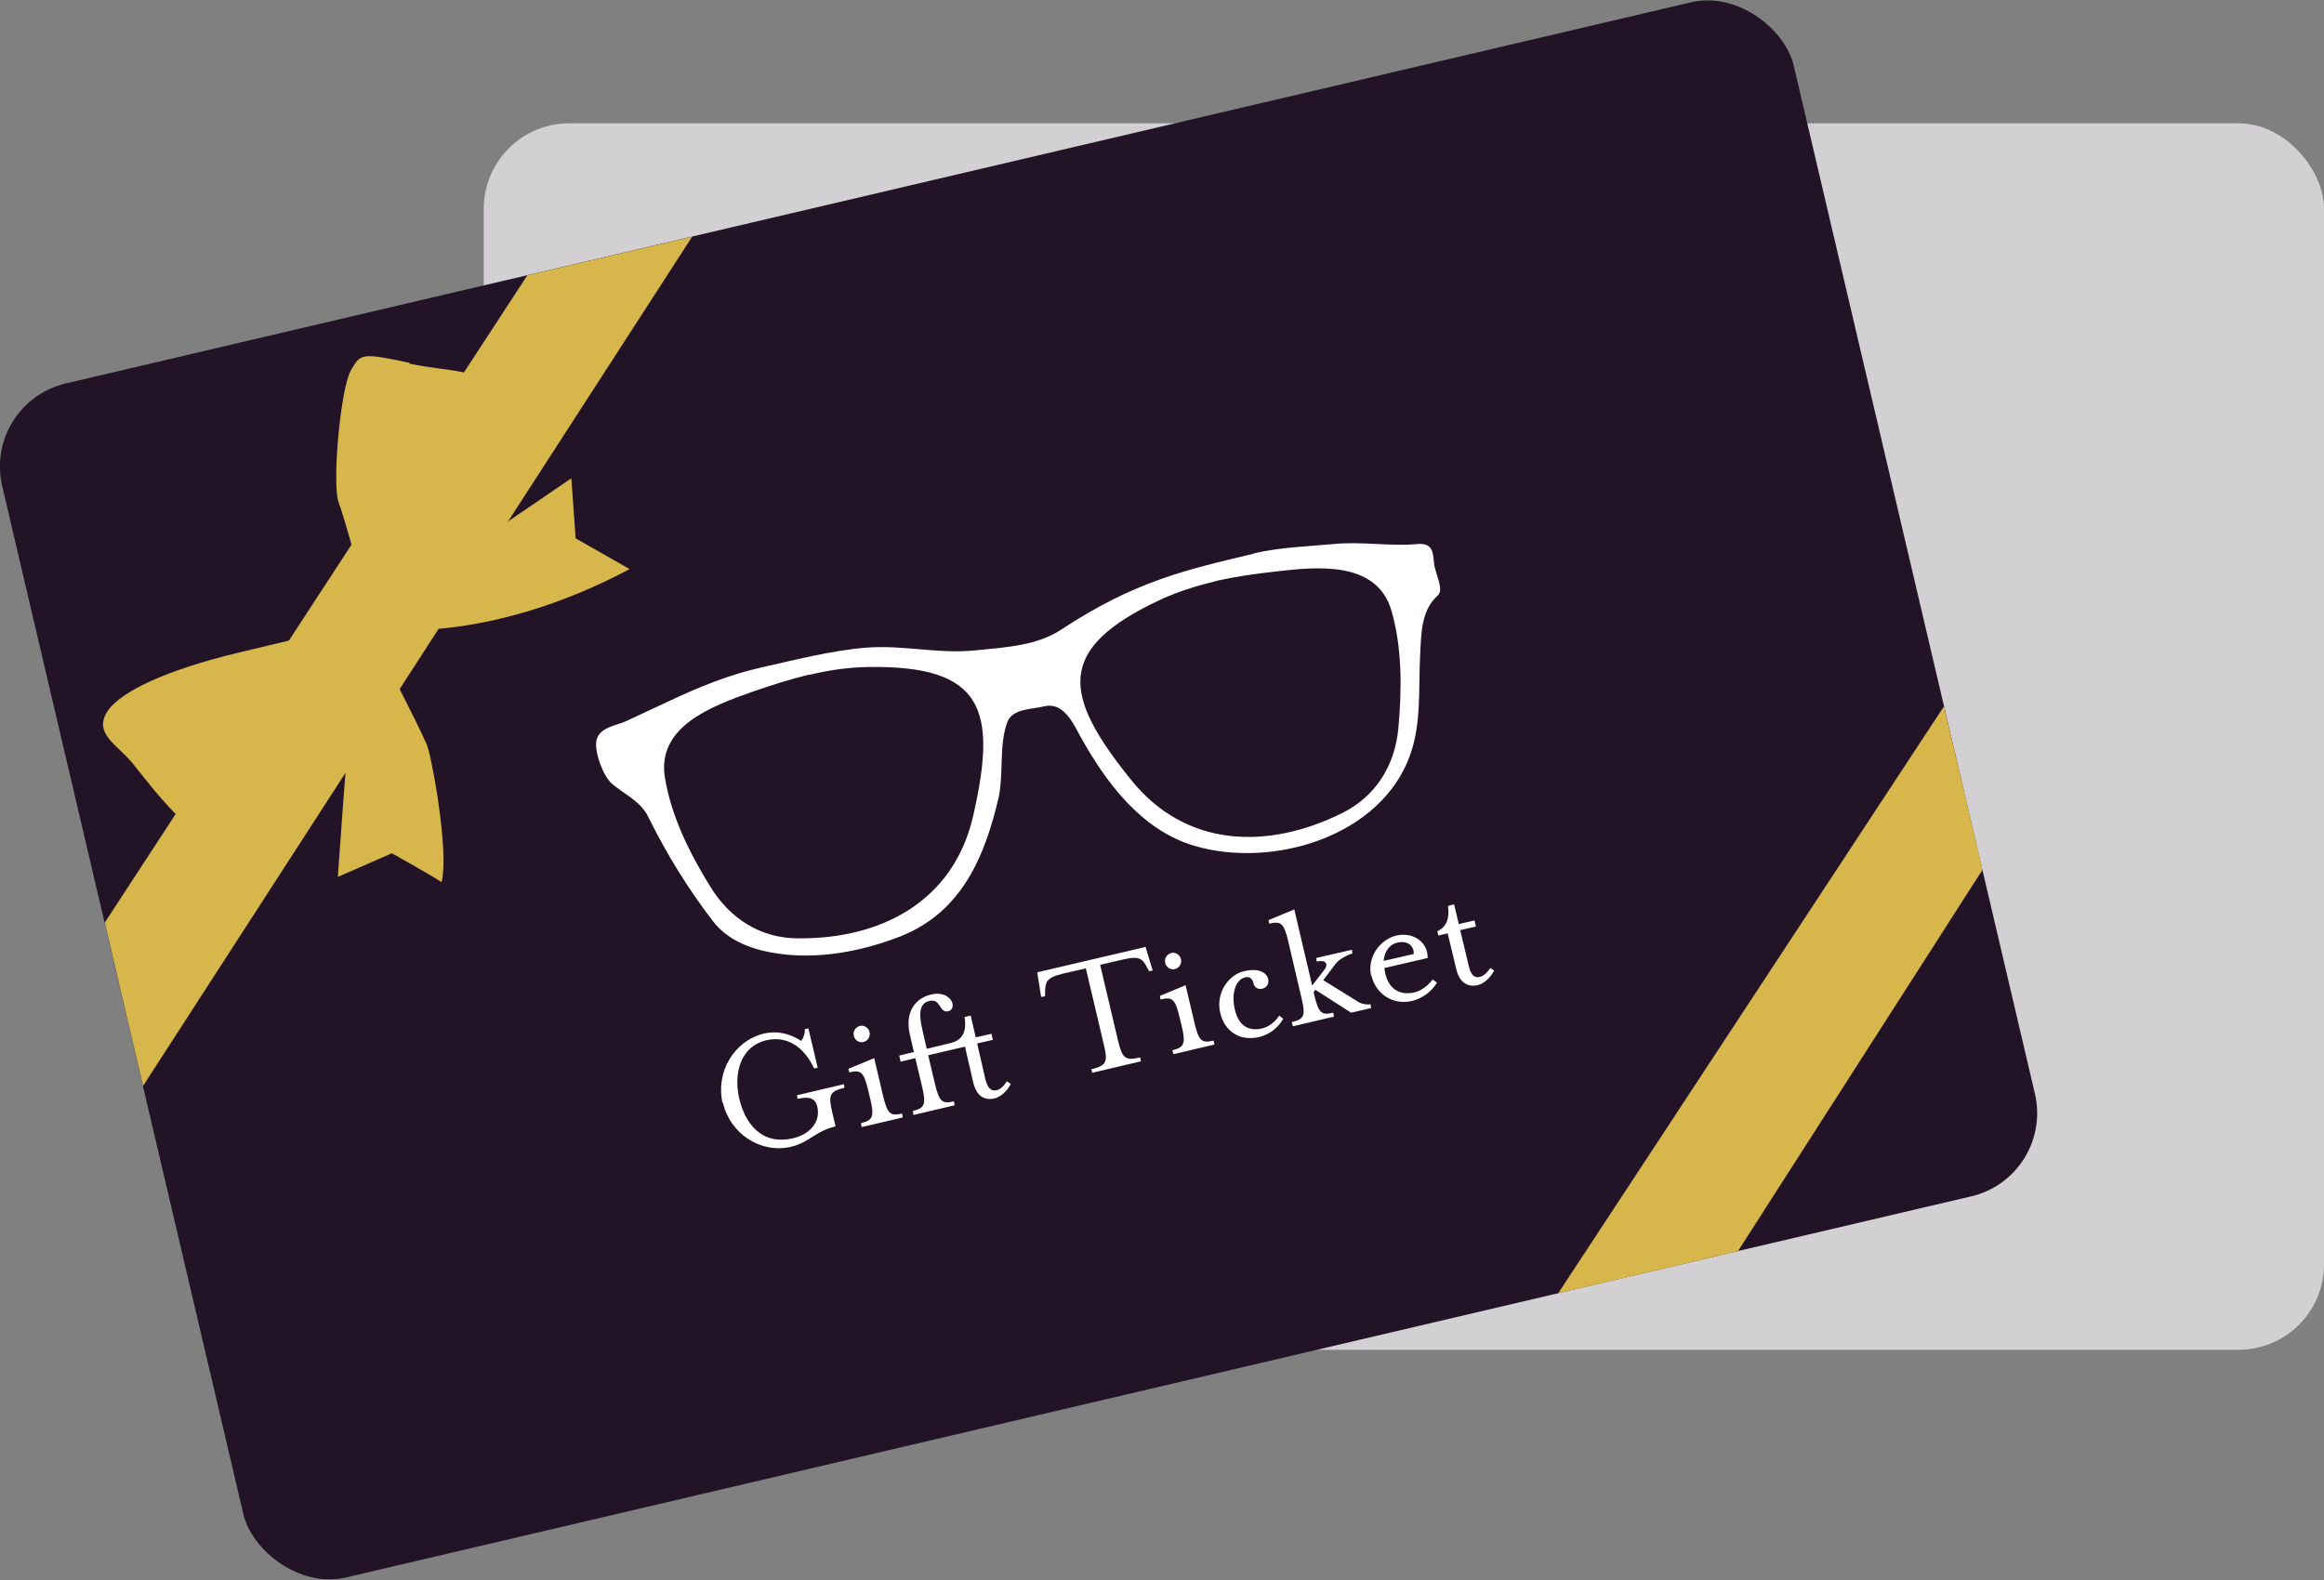 <?xml version="1.0" encoding="UTF-8"?><svg id="b" xmlns="http://www.w3.org/2000/svg" viewBox="0 0 65 44.2"><rect x="0" y="0" width="65" height="44.2" fill="#808080" stroke="none"/><g id="c"><g><rect x="13.53" y="3.45" width="51.47" height="34.31" rx="2.39" ry="2.39" style="fill:#d3d0d4;"/><g><rect x="2.75" y="4.94" width="51.47" height="34.31" rx="2.39" ry="2.39" transform="translate(-4.29 7.09) rotate(-13.2)" style="fill:#221426;"/><g><path d="M20.21,30.86c-.2-.87,.32-1.75,1.17-1.95,.35-.08,.71,0,1.03,.21,.05-.07,.11-.2,.1-.33l.1-.02,.26,1.1-.1,.02c-.29-.62-.77-.92-1.33-.79-.8,.19-.91,1.03-.76,1.65,.15,.62,.58,1.31,1.51,1.09,.43-.1,.77-.43,.67-.88-.05-.22-.2-.3-.55-.22l-.02-.1,1.31-.31,.02,.1c-.42,.1-.46,.2-.34,.7l.09,.38c-.56,.13-.72,.44-1.24,.57-.85,.2-1.71-.36-1.91-1.23Z" style="fill:#fff;"/><path d="M24.08,31.42c.33-.08,.38-.18,.26-.68l-.06-.25c-.12-.5-.2-.57-.53-.49l-.02-.1,.72-.3,.25,1.06c.12,.5,.2,.57,.53,.49l.02,.11-1.15,.27-.02-.11Zm-.2-2.45c-.03-.12,.05-.24,.17-.27,.12-.03,.24,.05,.27,.17,.03,.13-.05,.25-.17,.28-.12,.03-.24-.05-.27-.17Z" style="fill:#fff;"/><path d="M26.98,28.45l.17-.04,.14,.61,.44-.1,.04,.17-.44,.1,.23,1c.06,.24,.15,.34,.31,.31,.1-.02,.2-.11,.29-.25l.11,.07c-.09,.2-.29,.37-.46,.41-.28,.06-.5-.07-.59-.45l-.23-1-1.03,.24,.19,.8c.12,.5,.2,.57,.53,.49l.02,.11-1.15,.27-.02-.11c.33-.08,.38-.18,.26-.68l-.19-.8-.41,.1-.04-.17,.41-.1-.11-.48c-.16-.68,.19-1.04,.6-1.13,.33-.08,.55,.09,.59,.25,.02,.1-.01,.19-.12,.22-.25,.06-.2-.36-.52-.29-.26,.06-.33,.29-.19,.86l.11,.48,.66-.16c.4-.09,.45-.4,.4-.73Z" style="fill:#fff;"/><path d="M30.53,29.91c.42-.1,.46-.2,.34-.7l-.5-2.12-.65,.15c-.46,.11-.48,.23-.49,.52v.11l-.11,.02-.11-.69,3.03-.71,.2,.66-.1,.02-.05-.09c-.13-.25-.21-.35-.67-.24l-.65,.15,.5,2.12c.12,.5,.2,.57,.62,.47l.02,.11-1.36,.32-.03-.11Z" style="fill:#fff;"/><path d="M32.79,29.38c.33-.08,.38-.18,.26-.68l-.06-.25c-.12-.5-.2-.57-.53-.49l-.02-.1,.72-.3,.25,1.06c.12,.5,.2,.57,.53,.49l.03,.11-1.15,.27-.03-.11Zm-.2-2.45c-.03-.12,.05-.24,.17-.27s.24,.05,.27,.17c.03,.13-.05,.25-.17,.28s-.24-.05-.27-.17Z" style="fill:#fff;"/><path d="M34.13,28.34c-.14-.59,.26-1.08,.66-1.17,.42-.1,.64,.04,.68,.22,.02,.08,0,.23-.17,.27-.11,.03-.22-.04-.24-.15-.04-.17-.14-.19-.23-.17-.27,.06-.4,.45-.29,.91,.09,.4,.35,.62,.76,.52,.17-.04,.35-.16,.48-.36l.11,.09c-.14,.25-.38,.44-.67,.51-.56,.13-.97-.17-1.09-.67Z" style="fill:#fff;"/><path d="M36.14,28.59c.34-.08,.38-.18,.26-.68l-.37-1.58c-.12-.5-.2-.57-.53-.49l-.02-.1,.72-.3,.5,2.13,.34-.44c.13-.17,.03-.29-.21-.23l-.02-.1,1-.23,.02,.1s-.33,.1-.48,.3l-.34,.45,1,.62c.11,.06,.26,.07,.32,.05l.02,.11-.56,.13-1-.64-.05,.06,.02,.09c.12,.5,.2,.57,.53,.49l.02,.11-1.15,.27-.03-.11Z" style="fill:#fff;"/><path d="M38.35,27.3c-.12-.53,.25-1.02,.71-1.13,.45-.1,.88,.17,.87,.63l-1.21,.28c.05,.48,.33,.8,.85,.68,.17-.04,.38-.19,.5-.36l.12,.09c-.13,.23-.4,.44-.69,.51-.55,.13-1.02-.2-1.14-.7Zm1.19-.61c.02-.17-.12-.4-.46-.32-.22,.05-.36,.25-.38,.51l.83-.19Z" style="fill:#fff;"/><path d="M40.73,27.11l-.24-1-.26,.06-.03-.12c.28-.13,.34-.38,.3-.71l.17-.04,.13,.55,.44-.1,.04,.17-.44,.1,.24,1c.05,.24,.15,.35,.31,.31,.09-.02,.2-.11,.29-.25l.11,.07c-.1,.2-.29,.37-.46,.41-.28,.06-.51-.07-.6-.45Z" style="fill:#fff;"/></g><path id="d" d="M35.06,15.49c-1.89,.45-3.33,.77-5.39,2.13-.67,.44-1.55,.49-2.35,.57-1.06,.12-2.05-.16-3.12-.07-.95,.08-2.01,.35-2.94,.56-.88,.2-1.71,.54-2.52,.92-.41,.19-.81,.38-1.22,.57-.28,.13-.73,.17-.83,.51-.09,.32,.18,1.03,.42,1.24,.32,.28,.81,.49,1.02,.93,.51,1.03,1.11,2.01,1.81,2.92,.34,.44,.84,.69,1.37,.82,1.27,.31,2.65,.08,3.86-.39,1.72-.67,2.38-2.23,2.77-3.93,.13-.69,0-1.41,.23-2.06,.14-.39,.67-.36,1.03-.45,.53-.13,.8,.44,1,.81,.72,1.31,1.72,2.65,3.2,3.09,2.2,.65,5.23-.26,6.04-2.54,.32-.89,.23-1.86,.28-2.8,.03-.57,.02-1.24,.49-1.66,.19-.17-.07-.61-.1-.89-.03-.31-.03-.59-.47-.55-.77,.07-1.56-.08-2.35,0-.75,.07-1.49,.09-2.22,.26Zm-12.43,3.39c.54-.13,1.08-.21,1.63-.22,3.27-.06,3.63,1.21,2.96,4.16-.55,2.41-2.59,3.45-4.89,3.43-1.06,0-1.91-.55-2.46-1.44-.58-.94-1.09-1.96-1.27-3.04-.25-1.45,1.32-2.02,2.45-2.42,.52-.18,1.05-.35,1.59-.48Zm11.39-2.63c.54-.12,1.09-.2,1.64-.26,1.19-.14,2.85-.31,3.26,1.1,.3,1.05,.29,2.19,.19,3.29-.1,1.04-.63,1.9-1.58,2.37-2.06,1.02-4.36,.98-5.9-.94-1.9-2.36-2.13-3.66,.84-5.04,.5-.23,1.03-.39,1.56-.52Z" style="fill:#fff;"/><polygon points="14.75 7.7 19.36 6.62 4 30.38 2.93 25.81 14.75 7.7" style="fill:#d7b64c;"/><polygon points="48.61 35 43.58 36.18 54.37 19.76 55.45 24.33 48.61 35" style="fill:#d7b64c;"/><path d="M11.46,10.15c-1.38-.29-1.37-.26-1.65,.22-.28,.49-.53,3.14-.34,3.68,.12,.33,.41,1.32,.62,2.13-.2,.12-.34,.51-.51,.75-.16,.23-.43,.54-.41,.73-.59,.14-1.43,.34-2.51,.6-1.96,.47-3.34,1.09-3.68,1.68-.34,.59,.28,.88,.71,1.39,.43,.52,1.75,2.35,2.49,2.14,.56,.02,2.77-2.35,3.13-2.93,.17-.27,.29-.49,.38-.67,.03-.04,.05-.07,.07-.09,.06-.1,.12-.2,.17-.3-.05,.37-.11,.71-.14,.83-.07,.27-.34,4.22-.34,4.22l1.51-.66s1.15,.64,1.39,.81c.22-.86-.29-3.6-.42-3.87-.48-1.03-.92-1.86-1.18-2.33,.11-.12,.18-.38,.31-.47,.09-.06,.25-.22,.36-.38,.98,0,3.29-.17,6.19-1.71l-1.51-.86-.12-1.68s-2.44,1.67-2.64,1.79c-.11,.07-.59,.53-1.12,.97,1.24-1.2,1.82-4.34,1.61-4.78-.04-.08-.08-.15-.11-.21,.02,.01,.05,.02,.07,.04-.28-.95-.97-.73-2.35-1.02Z" style="fill:#d7b64c;"/></g></g></g></svg>